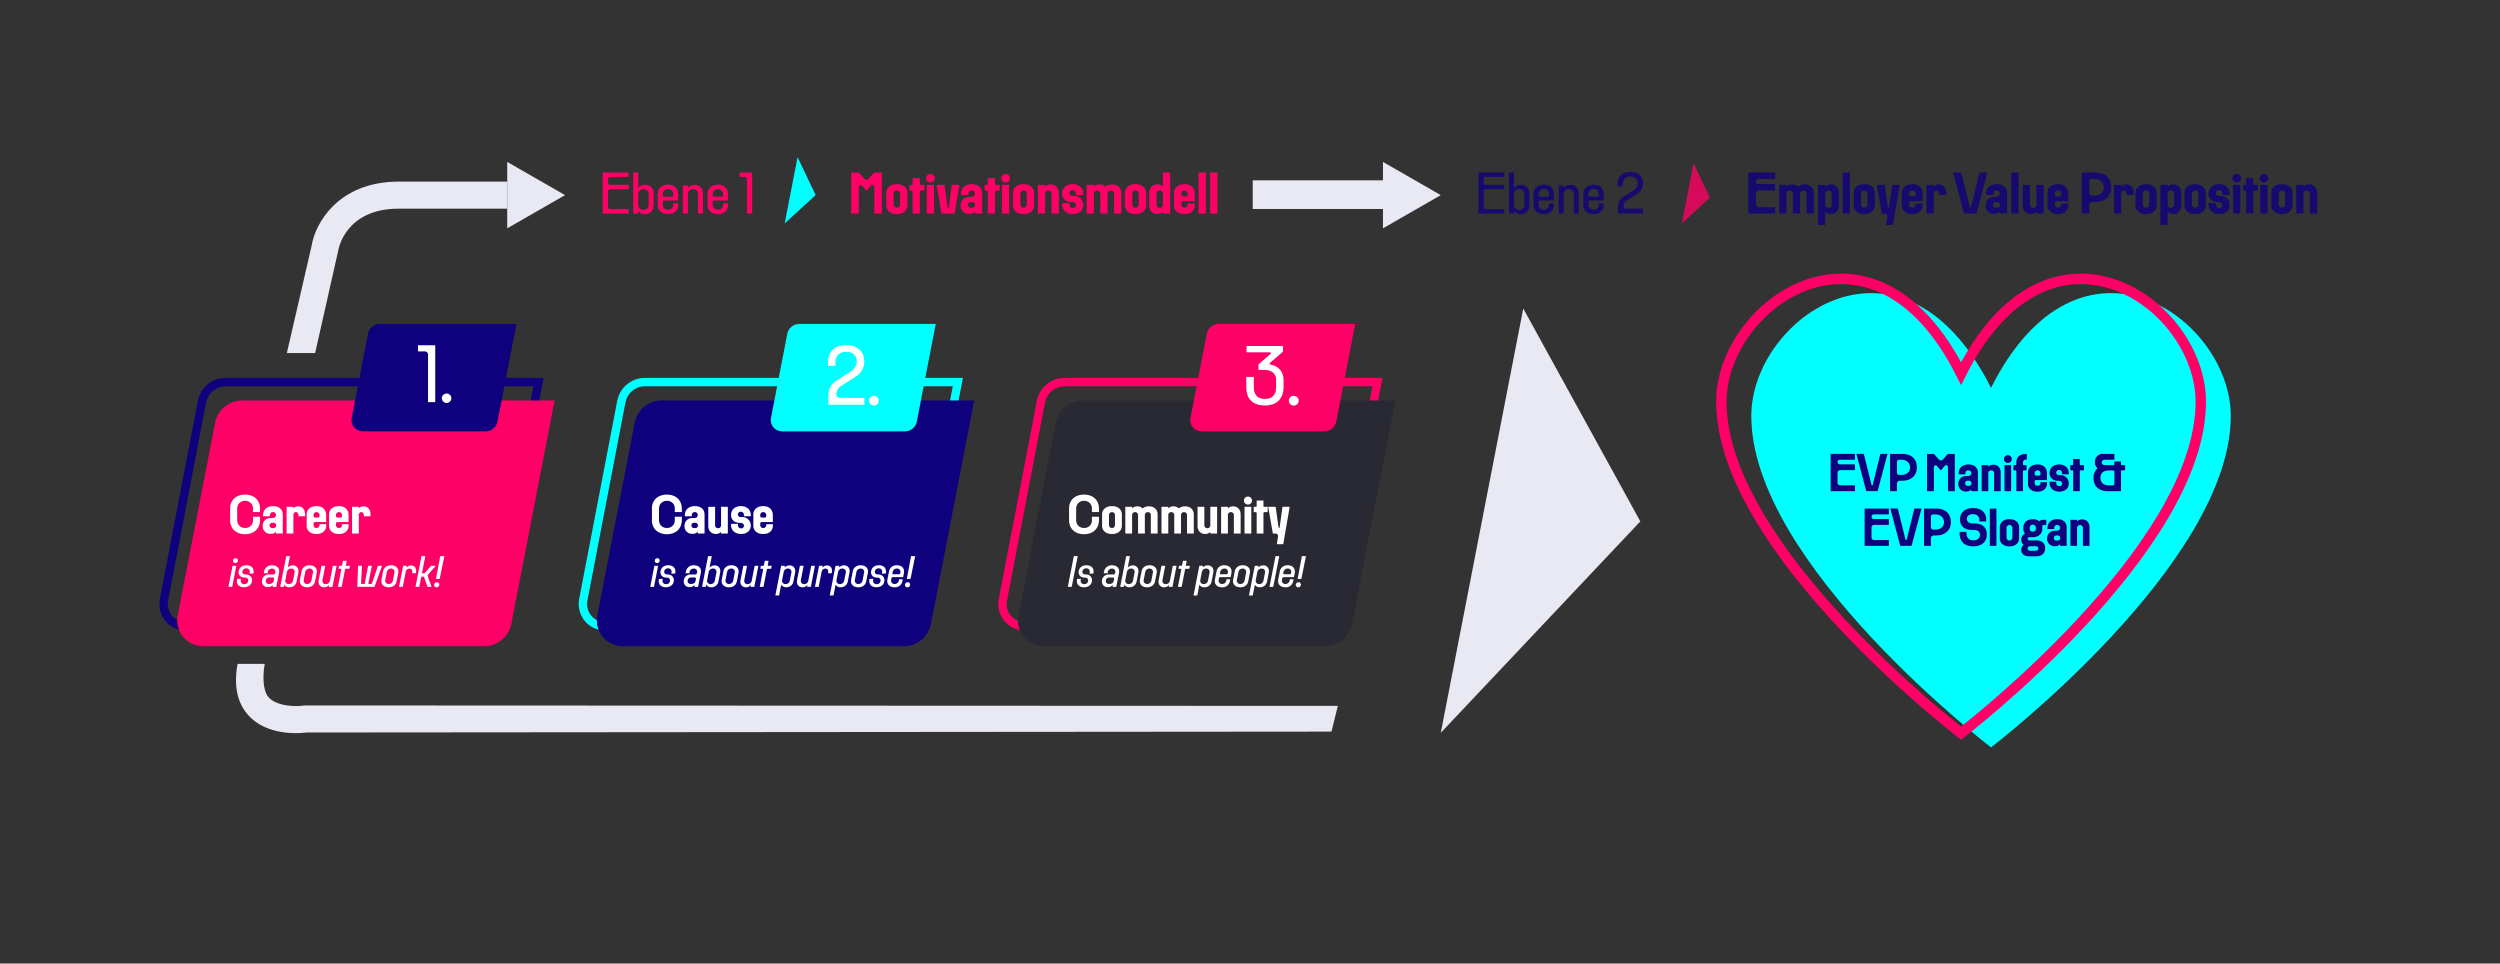 <svg xmlns="http://www.w3.org/2000/svg" xmlns:xlink="http://www.w3.org/1999/xlink" width="1920" height="740" viewBox="0 0 1920 740">
  <rect x="0" y="0" width="1920" height="740" fill="#333333" stroke="none"/>
  <defs>
    <clipPath id="clip-path">
      <path id="Pfad_3" data-name="Pfad 3" d="M9.61,182.574a14.08,14.08,0,0,1-2.9-11.676L35.912,18.817A15.219,15.219,0,0,1,50.8,6.44H287.283L254.876,175.193a15.219,15.219,0,0,1-14.891,12.377H20.358a13.87,13.87,0,0,1-10.748-5M50.8,0A21.669,21.669,0,0,0,29.587,17.6L.382,169.685a20.5,20.5,0,0,0,4.263,16.992,20.286,20.286,0,0,0,15.712,7.334h219.63a21.669,21.669,0,0,0,21.215-17.6L295.078,0Z" transform="translate(0)" fill="#f06"/>
    </clipPath>
    <clipPath id="clip-path-2">
      <path id="Pfad_17091" data-name="Pfad 17091" d="M49.9,0A21.232,21.232,0,0,0,29.063,17.125L.375,165.079a19.8,19.8,0,0,0,4.188,16.53A20,20,0,0,0,20,188.744H235.737a21.232,21.232,0,0,0,20.839-17.125L289.853,0Z" transform="translate(0 0)" fill="#292933"/>
    </clipPath>
    <clipPath id="clip-path-3">
      <path id="Pfad_5" data-name="Pfad 5" d="M21.813,0A9.281,9.281,0,0,0,12.7,7.486L.164,72.159a8.655,8.655,0,0,0,1.831,7.226A8.744,8.744,0,0,0,8.741,82.5h94.3a9.281,9.281,0,0,0,9.109-7.486L126.7,0Z" transform="translate(0 0)" fill="#f06"/>
    </clipPath>
    <clipPath id="clip-path-4">
      <path id="Pfad_3-2" data-name="Pfad 3" d="M9.61,182.574a14.08,14.08,0,0,1-2.9-11.676L35.912,18.817A15.219,15.219,0,0,1,50.8,6.44H287.283L254.876,175.193a15.219,15.219,0,0,1-14.891,12.377H20.358a13.87,13.87,0,0,1-10.748-5M50.8,0A21.669,21.669,0,0,0,29.587,17.6L.382,169.685a20.5,20.5,0,0,0,4.263,16.992,20.286,20.286,0,0,0,15.712,7.334h219.63a21.669,21.669,0,0,0,21.215-17.6L295.078,0Z" transform="translate(0)" fill="aqua"/>
    </clipPath>
    <clipPath id="clip-path-5">
      <path id="Pfad_17089" data-name="Pfad 17089" d="M49.9,0A21.232,21.232,0,0,0,29.063,17.125L.375,165.079a19.8,19.8,0,0,0,4.188,16.53A20,20,0,0,0,20,188.744H235.737a21.232,21.232,0,0,0,20.839-17.125L289.853,0Z" transform="translate(0 0)" fill="#0f007d"/>
    </clipPath>
    <clipPath id="clip-path-6">
      <path id="Pfad_5-2" data-name="Pfad 5" d="M21.813,0A9.281,9.281,0,0,0,12.7,7.486L.164,72.159a8.655,8.655,0,0,0,1.831,7.226A8.744,8.744,0,0,0,8.741,82.5h94.3a9.281,9.281,0,0,0,9.109-7.486L126.7,0Z" transform="translate(0 0)" fill="aqua"/>
    </clipPath>
    <clipPath id="clip-path-7">
      <path id="Pfad_3-3" data-name="Pfad 3" d="M9.61,182.574a14.08,14.08,0,0,1-2.9-11.676L35.912,18.817A15.219,15.219,0,0,1,50.8,6.44H287.283L254.876,175.193a15.219,15.219,0,0,1-14.891,12.377H20.358a13.87,13.87,0,0,1-10.748-5M50.8,0A21.669,21.669,0,0,0,29.587,17.6L.382,169.685a20.5,20.5,0,0,0,4.263,16.992,20.286,20.286,0,0,0,15.712,7.334h219.63a21.669,21.669,0,0,0,21.215-17.6L295.078,0Z" transform="translate(0)" fill="#0f007d"/>
    </clipPath>
    <clipPath id="clip-path-8">
      <path id="Pfad_17087" data-name="Pfad 17087" d="M49.9,0A21.232,21.232,0,0,0,29.063,17.125L.375,165.079a19.8,19.8,0,0,0,4.188,16.53A20,20,0,0,0,20,188.744H235.737a21.232,21.232,0,0,0,20.839-17.125L289.853,0Z" transform="translate(0 0)" fill="#f06"/>
    </clipPath>
    <clipPath id="clip-path-9">
      <path id="Pfad_5-3" data-name="Pfad 5" d="M21.813,0A9.281,9.281,0,0,0,12.7,7.486L.164,72.159a8.655,8.655,0,0,0,1.831,7.226A8.744,8.744,0,0,0,8.741,82.5h94.3a9.281,9.281,0,0,0,9.109-7.486L126.7,0Z" transform="translate(0 0)" fill="#0f007d"/>
    </clipPath>
    <clipPath id="clip-Agency-Website_Grafik_3C_EVP_01_2">
      <rect width="1920" height="740"/>
    </clipPath>
  </defs>
  <g id="Agency-Website_Grafik_3C_EVP_01_2" data-name="Agency-Website_Grafik_3C+EVP_01 – 2" clip-path="url(#clip-Agency-Website_Grafik_3C_EVP_01_2)">
    <g id="Gruppe_235" data-name="Gruppe 235">
      <g id="Gruppe_11" data-name="Gruppe 11" transform="translate(766.699 290.213)">
        <g id="Gruppe_10" data-name="Gruppe 10" transform="translate(0)" clip-path="url(#clip-path)">
          <path id="Pfad_2" data-name="Pfad 2" d="M-109.416,111.546,56.316-159.144,361.038,20.406,195.305,291.1Z" transform="translate(21.334 31.029)" fill="#f06"/>
        </g>
      </g>
      <g id="Gruppe_81" data-name="Gruppe 81" transform="translate(781.78 307.548)" clip-path="url(#clip-path-2)">
        <path id="Pfad_17090" data-name="Pfad 17090" d="M-109.416,104.2l162.8-263.342L352.707,15.532l-162.8,263.342Z" transform="translate(22.893 34.507)" fill="#292933"/>
      </g>
      <path id="Pfad_17390" data-name="Pfad 17390" d="M12.772.541c6.887,0,11.471-4.264,11.471-10.911v-2.5H18.838v2.5a5.779,5.779,0,0,1-6.066,6.106c-3.644,0-6.066-2.5-6.066-6.266v-8.288c0-3.764,2.422-6.266,6.066-6.266a5.769,5.769,0,0,1,6.066,6.066v2.542h5.405v-2.542c0-6.606-4.584-10.871-11.471-10.871S1.281-25.625,1.281-19.239v9.069C1.281-3.724,5.886.541,12.772.541ZM34.233.4c4.564,0,7.587-2.522,7.587-6.346v-8.728c0-3.824-3.023-6.366-7.587-6.366-4.544,0-7.587,2.542-7.587,6.366v8.728C26.646-2.122,29.689.4,34.233.4ZM31.951-6.687v-7.247a2.25,2.25,0,0,1,2.282-2.5,2.254,2.254,0,0,1,2.3,2.5v7.247a2.242,2.242,0,0,1-2.3,2.462A2.237,2.237,0,0,1,31.951-6.687ZM49.688-19.259V-20.5H44.483V0h5.205V-13.934a2.25,2.25,0,0,1,2.282-2.5,2.254,2.254,0,0,1,2.3,2.5V0h5.205V-13.934a2.254,2.254,0,0,1,2.3-2.5,2.254,2.254,0,0,1,2.3,2.5V0h5.205V-14.674c0-3.744-2.7-6.186-6.606-6.186a7.366,7.366,0,0,0-4.9,1.6,5.6,5.6,0,0,0-4.084-1.6A5.347,5.347,0,0,0,49.688-19.259Zm27.787,0V-20.5H72.271V0h5.205V-13.934a2.25,2.25,0,0,1,2.282-2.5,2.254,2.254,0,0,1,2.3,2.5V0h5.205V-13.934a2.254,2.254,0,0,1,2.3-2.5,2.254,2.254,0,0,1,2.3,2.5V0h5.205V-14.674c0-3.744-2.7-6.186-6.606-6.186a7.366,7.366,0,0,0-4.9,1.6,5.6,5.6,0,0,0-4.084-1.6A5.347,5.347,0,0,0,77.476-19.259ZM109.767-1.241V0h5.205V-20.5h-5.205V-6.566a2.254,2.254,0,0,1-2.3,2.5,2.25,2.25,0,0,1-2.282-2.5V-20.5H99.958V-5.826c0,3.744,2.382,6.186,5.786,6.186A5.393,5.393,0,0,0,109.767-1.241ZM123.26-19.259V-20.5h-5.205V0h5.205V-13.934a2.25,2.25,0,0,1,2.282-2.5,2.254,2.254,0,0,1,2.3,2.5V0h5.205V-14.674c0-3.744-2.382-6.186-5.786-6.186A5.347,5.347,0,0,0,123.26-19.259ZM136.033,0h5.205V-20.5h-5.205Zm-.46-25.345a3.1,3.1,0,0,0,3.123,3.123,3.076,3.076,0,0,0,3.063-3.123,3.042,3.042,0,0,0-3.063-3.023A3.068,3.068,0,0,0,135.572-25.345Zm14.995,4.024V-25.3h-5.205v3.984a.731.731,0,0,1-.821.821H143.1v4.1h1.441a.731.731,0,0,1,.821.821V0h5.205V-15.575a.731.731,0,0,1,.821-.821h2.422v-4.1h-2.422A.731.731,0,0,1,150.567-21.321Zm14.614.821L163.019-4.885c-.04.38-.26.581-.46.581s-.4-.2-.44-.581L159.936-20.5H154.23L157.774,0h1.762a2.01,2.01,0,0,1,2.2,2.462l-.861,5.746h4.885L170.727-20.5ZM4.931,17.378.306,41h3L7.928,17.378ZM12.794,41.29c3.013,0,5.43-1.627,5.978-4.222a4.388,4.388,0,0,0-3.932-5.575l-1.273-.1a1.97,1.97,0,0,1-2.046-2.385,2.828,2.828,0,0,1,2.916-2.24A2.559,2.559,0,0,1,17.1,30.043l-.145.757,2.916.016.1-.467c.709-3.593-1.547-5.978-5.382-5.978-3.078,0-5.35,1.676-5.849,4.4A3.972,3.972,0,0,0,12.391,33.8l1.386.113A2.152,2.152,0,0,1,15.9,36.569a2.824,2.824,0,0,1-2.949,2.32,2.564,2.564,0,0,1-2.675-3.3l.129-.741H7.477l-.081.467C6.7,38.905,8.959,41.29,12.794,41.29Zm18.031-.113h.4a4.544,4.544,0,0,0,3.706-1.789L34.611,41h2.9l2.127-10.812c.741-3.819-1.95-5.8-5.382-5.8a5.936,5.936,0,0,0-6.123,4.85l-.258,1.273h2.949l.161-.935a3.1,3.1,0,0,1,3.174-2.61,2.4,2.4,0,0,1,2.594,2.949l-.064.387a1.579,1.579,0,0,1-1.74,1.176H31.872a5.06,5.06,0,0,0-5.333,4.882A4.213,4.213,0,0,0,30.825,41.177ZM29.487,36.15a2.7,2.7,0,0,1,2.884-2.4H34.66c.822,0,1.337.467,1.192,1.289l-.226,1.112a2.966,2.966,0,0,1-2.965,2.562h-.773A2.2,2.2,0,0,1,29.487,36.15ZM40.541,41h2.884l.338-1.708a4.184,4.184,0,0,0,3.932,2,5.375,5.375,0,0,0,5.479-4.576l1.289-6.623c.628-3.271-1.257-5.624-4.286-5.624a5.179,5.179,0,0,0-3.851,1.724l1.724-8.814H45.166Zm3.98-5.462,1.128-5.8a3.261,3.261,0,0,1,3.271-2.82,2.557,2.557,0,0,1,2.626,3.335l-1.16,5.785a3.211,3.211,0,0,1-3.207,2.8A2.546,2.546,0,0,1,44.521,35.538Zm16.758,5.785c3.174,0,5.495-1.789,6.042-4.641l1.257-6.494c.628-3.335-1.692-5.817-5.527-5.817-3.223,0-5.543,1.837-6.107,4.657L55.7,35.505C55.059,38.905,57.412,41.322,61.279,41.322Zm-2.626-5.914,1.112-5.7a3.234,3.234,0,0,1,3.223-2.788,2.576,2.576,0,0,1,2.626,3.368l-1.1,5.688a3.186,3.186,0,0,1-3.19,2.788A2.573,2.573,0,0,1,58.652,35.409ZM78.117,39.34,77.795,41h2.884l3.158-16.194H80.953l-1.031,5.285-1.176,5.978a3.2,3.2,0,0,1-3.19,2.82c-1.853,0-2.916-1.354-2.514-3.319l2.095-10.764H72.252L70.109,35.763c-.645,3.239,1.16,5.559,4.173,5.559A4.5,4.5,0,0,0,78.117,39.34ZM91.024,24.146l.612-3.207H88.752l-.628,3.207a.745.745,0,0,1-.79.661h-1.6l-.451,2.288H86.9c.435,0,.628.226.532.661L84.869,41h2.884l2.562-13.245a.755.755,0,0,1,.79-.661h2.53l.435-2.288H91.54C91.121,24.806,90.911,24.581,91.024,24.146Zm5.833,23.461h2.884l1.611-8.266a4.27,4.27,0,0,0,3.932,1.95,5.347,5.347,0,0,0,5.462-4.576l1.289-6.623c.645-3.271-1.257-5.624-4.27-5.624a5.167,5.167,0,0,0-3.819,1.692l.258-1.354h-2.9Zm5.188-11.779,1.208-6.2a3.245,3.245,0,0,1,3.239-2.707,2.566,2.566,0,0,1,2.643,3.335l-1.16,5.785a3.227,3.227,0,0,1-3.223,2.8A2.522,2.522,0,0,1,102.045,35.828Zm16.79,5.495a5.673,5.673,0,0,0,5.946-4.673l.274-1.515h-2.82l-.145.822a3.2,3.2,0,0,1-3.19,2.8,2.55,2.55,0,0,1-2.691-3.319l.209-1.063a1,1,0,0,1,1.047-.886h7.912l.564-2.884c.773-4.012-1.756-6.22-5.366-6.22a5.762,5.762,0,0,0-6.042,4.657l-1.208,6.171C112.583,38.905,114.92,41.322,118.835,41.322Zm-1.644-10.876.113-.709a3.226,3.226,0,0,1,3.271-2.82,2.509,2.509,0,0,1,2.659,3.19l-.081.371a.994.994,0,0,1-1.031.838H117.9C117.353,31.316,117.111,31.01,117.192,30.446Zm15.662,10.876c3.174,0,5.495-1.789,6.042-4.641l1.257-6.494c.628-3.335-1.692-5.817-5.527-5.817-3.223,0-5.543,1.837-6.107,4.657l-1.241,6.478C126.634,38.905,128.987,41.322,132.854,41.322Zm-2.626-5.914,1.112-5.7a3.234,3.234,0,0,1,3.223-2.788,2.576,2.576,0,0,1,2.626,3.368l-1.1,5.688a3.186,3.186,0,0,1-3.19,2.788A2.573,2.573,0,0,1,130.228,35.409Zm9.233,12.2h2.884l1.611-8.266a4.27,4.27,0,0,0,3.932,1.95,5.347,5.347,0,0,0,5.462-4.576l1.289-6.623c.645-3.271-1.257-5.624-4.27-5.624a5.167,5.167,0,0,0-3.819,1.692l.258-1.354h-2.9Zm5.188-11.779,1.208-6.2a3.245,3.245,0,0,1,3.239-2.707,2.566,2.566,0,0,1,2.643,3.335l-1.16,5.785a3.227,3.227,0,0,1-3.223,2.8A2.522,2.522,0,0,1,144.649,35.828Zm18.063-18.45h-2.884L155.2,41h2.884Zm4.737,23.944a5.673,5.673,0,0,0,5.946-4.673l.274-1.515h-2.82l-.145.822a3.2,3.2,0,0,1-3.19,2.8,2.55,2.55,0,0,1-2.691-3.319l.209-1.063a1,1,0,0,1,1.047-.886h7.912l.564-2.884c.773-4.012-1.756-6.22-5.366-6.22a5.762,5.762,0,0,0-6.042,4.657l-1.208,6.171C161.2,38.905,163.534,41.322,167.449,41.322Zm-1.644-10.876.113-.709a3.226,3.226,0,0,1,3.271-2.82,2.509,2.509,0,0,1,2.659,3.19l-.081.371a.994.994,0,0,1-1.031.838h-4.222C165.967,31.316,165.725,31.01,165.806,30.446Zm11.489,10.893a2.094,2.094,0,0,0,2.063-1.982,1.842,1.842,0,0,0-1.853-1.934,2.122,2.122,0,0,0-2.111,1.934A1.866,1.866,0,0,0,177.294,41.338Zm-.5-6.445h2.852l3.577-17.515h-3.142Z" transform="translate(819.763 409.734)" fill="#fff"/>
      <g id="Gruppe_13" data-name="Gruppe 13" transform="translate(914.136 248.789)" clip-path="url(#clip-path-3)">
        <path id="Pfad_4" data-name="Pfad 4" d="M-109.416-44.032l71.162-115.112L92.587-82.79,21.425,32.322Z" transform="translate(71.596 104.663)" fill="#f06"/>
      </g>
      <path id="Pfad_17391" data-name="Pfad 17391" d="M25.225-18.918v5.229c0,6.091-3.107,9.228-8.4,9.228-5.568,0-8.736-2.922-8.736-9.228v-7.66H2.338v7.66C2.338-4.061,7.6.554,16.827.554c8.952,0,14.12-5.322,14.12-14.243V-18.98c0-5.168-2.676-10.49-9.813-11.782-.431-.092-.923-.308-.923-.831,0-.369.277-.584.584-.831l9.721-8.367V-45.1H2.522v4.86H20.057c.769,0,1.169.308,1.169.738s-.461.708-.677.892l-8.859,7.567v4.307h4.368C22.056-26.732,25.225-23.779,25.225-18.918ZM38.821.646a3.774,3.774,0,0,0,3.753-3.784,3.776,3.776,0,0,0-3.753-3.691,3.769,3.769,0,0,0-3.814,3.691A3.768,3.768,0,0,0,38.821.646Z" transform="translate(954.82 310.844)" fill="#fff"/>
      <path id="Pfad_17346" data-name="Pfad 17346" d="M0,61.389Z" transform="translate(1653.631 266.389) rotate(180)" fill="#e9e9f4"/>
      <g id="Gruppe_11-2" data-name="Gruppe 11" transform="translate(444.449 290.213)">
        <g id="Gruppe_10-2" data-name="Gruppe 10" transform="translate(0)" clip-path="url(#clip-path-4)">
          <path id="Pfad_2-2" data-name="Pfad 2" d="M-109.416,111.546,56.316-159.144,361.038,20.406,195.305,291.1Z" transform="translate(21.334 31.029)" fill="aqua"/>
        </g>
      </g>
      <g id="Gruppe_80" data-name="Gruppe 80" transform="translate(458.366 307.548)" clip-path="url(#clip-path-5)">
        <path id="Pfad_17088" data-name="Pfad 17088" d="M-109.416,104.2l162.8-263.342L352.707,15.532l-162.8,263.342Z" transform="translate(22.893 34.507)" fill="#0f007d"/>
      </g>
      <g id="Gruppe_13-2" data-name="Gruppe 13" transform="translate(591.959 248.789)" clip-path="url(#clip-path-6)">
        <path id="Pfad_4-2" data-name="Pfad 4" d="M-109.416-44.032l71.162-115.112L92.587-82.79,21.425,32.322Z" transform="translate(71.596 104.663)" fill="aqua"/>
      </g>
      <path id="Pfad_17392" data-name="Pfad 17392" d="M2.584-5.722V0H30.239V-5.291H11.659c-1.815,0-2.8-1.077-2.8-2.307,0-3.045.769-5.076,3.538-6.829L23.04-21.164c3.937-2.461,7.137-6.275,7.137-12.059,0-7.69-5.137-12.551-13.9-12.551-8.736,0-14,4.8-14,13.474v2.43H8v-2.307c0-5.445,3.138-8.459,8.367-8.459,4.922,0,8.029,2.8,8.029,7.352,0,3.261-1.907,5.968-5.2,8.121l-10.52,6.8C3.661-15.135,2.584-10.859,2.584-5.722ZM37.622.646a3.774,3.774,0,0,0,3.753-3.784,3.776,3.776,0,0,0-3.753-3.691,3.769,3.769,0,0,0-3.814,3.691A3.768,3.768,0,0,0,37.622.646Z" transform="translate(633.586 310.844)" fill="#fff"/>
      <path id="Pfad_17389" data-name="Pfad 17389" d="M12.772.541c6.887,0,11.471-4.264,11.471-10.911v-2.5H18.838v2.5a5.779,5.779,0,0,1-6.066,6.106c-3.644,0-6.066-2.5-6.066-6.266v-8.288c0-3.764,2.422-6.266,6.066-6.266a5.769,5.769,0,0,1,6.066,6.066v2.542h5.405v-2.542c0-6.606-4.584-10.871-11.471-10.871S1.281-25.625,1.281-19.239v9.069C1.281-3.724,5.886.541,12.772.541ZM32.392.24a4.9,4.9,0,0,0,4.1-1.6V0H41.7V-14.474c0-4.024-2.743-6.566-7.447-6.566-4.6,0-7.667,2.763-7.667,6.847v.941h5.285v-.861a2.207,2.207,0,0,1,2.322-2.322,2.149,2.149,0,0,1,2.262,2.242,2.2,2.2,0,0,1-2.342,2.262H32.652c-3.864,0-6.366,2.542-6.366,6.146A5.758,5.758,0,0,0,32.392.24Zm-.781-6.426a1.945,1.945,0,0,1,2.1-2.022h.821a1.939,1.939,0,0,1,2.082,2.022,1.935,1.935,0,0,1-2.082,2h-.821A1.94,1.94,0,0,1,31.611-6.186ZM54.373-1.241V0h5.205V-20.5H54.373V-6.566a2.254,2.254,0,0,1-2.3,2.5,2.25,2.25,0,0,1-2.282-2.5V-20.5H44.563V-5.826c0,3.744,2.382,6.186,5.786,6.186A5.393,5.393,0,0,0,54.373-1.241Zm15.4,1.6c4.384,0,7.427-2.5,7.427-6.426a6.406,6.406,0,0,0-6.526-6.546l-1.181-.04a1.975,1.975,0,0,1-2.182-1.942,2.134,2.134,0,0,1,2.262-2.122,2.322,2.322,0,0,1,2.342,2.522v.941H77.2v-.941c0-4.064-3.083-6.847-7.667-6.847-4.444,0-7.467,2.723-7.467,6.727,0,3.583,2.462,5.966,6.106,6.126l1.361.06A2.245,2.245,0,0,1,71.95-5.986a2.041,2.041,0,0,1-2.262,2.042,2.317,2.317,0,0,1-2.342-2.542v-.941H62.061v.941C62.061-2.382,65.164.36,69.768.36Zm17,.04c4.444,0,7.387-2.522,7.387-6.346v-1.2H89.067v.46a2.242,2.242,0,0,1-2.3,2.462,2.237,2.237,0,0,1-2.282-2.462v-.861A1.107,1.107,0,0,1,85.7-8.769h8.448v-5.165c0-4.564-2.943-7.107-7.387-7.107-4.544,0-7.587,2.542-7.587,6.366v8.728C79.177-2.122,82.22.4,86.765.4ZM84.482-13.533v-.4a2.25,2.25,0,0,1,2.282-2.5,2.254,2.254,0,0,1,2.3,2.5v.4a1.132,1.132,0,0,1-1.221,1.241H85.7A1.122,1.122,0,0,1,84.482-13.533ZM-.016,41H2.868L6.026,24.806H3.142Zm3.48-20.158a1.752,1.752,0,0,0,1.789,1.885,2.005,2.005,0,0,0,1.982-1.885,1.739,1.739,0,0,0-1.772-1.853A1.993,1.993,0,0,0,3.464,20.842ZM12,41.29c3.013,0,5.43-1.627,5.978-4.222a4.388,4.388,0,0,0-3.932-5.575l-1.273-.1a1.97,1.97,0,0,1-2.046-2.385,2.828,2.828,0,0,1,2.916-2.24,2.559,2.559,0,0,1,2.659,3.271l-.145.757,2.916.016.1-.467c.709-3.593-1.547-5.978-5.382-5.978-3.078,0-5.35,1.676-5.849,4.4A3.972,3.972,0,0,0,11.6,33.8l1.386.113a2.152,2.152,0,0,1,2.127,2.659,2.824,2.824,0,0,1-2.949,2.32,2.564,2.564,0,0,1-2.675-3.3l.129-.741H6.687l-.081.467C5.914,38.905,8.169,41.29,12,41.29Zm18.031-.113h.4a4.544,4.544,0,0,0,3.706-1.789L33.822,41h2.9l2.127-10.812c.741-3.819-1.95-5.8-5.382-5.8a5.936,5.936,0,0,0-6.123,4.85l-.258,1.273h2.949l.161-.935a3.1,3.1,0,0,1,3.174-2.61,2.4,2.4,0,0,1,2.594,2.949L35.9,30.3a1.579,1.579,0,0,1-1.74,1.176H31.083a5.06,5.06,0,0,0-5.333,4.882A4.213,4.213,0,0,0,30.035,41.177ZM28.7,36.15a2.7,2.7,0,0,1,2.884-2.4H33.87c.822,0,1.337.467,1.192,1.289l-.226,1.112a2.966,2.966,0,0,1-2.965,2.562H31.1A2.2,2.2,0,0,1,28.7,36.15ZM39.751,41h2.884l.338-1.708a4.184,4.184,0,0,0,3.932,2,5.375,5.375,0,0,0,5.479-4.576l1.289-6.623c.628-3.271-1.257-5.624-4.286-5.624a5.179,5.179,0,0,0-3.851,1.724l1.724-8.814H44.376Zm3.98-5.462,1.128-5.8a3.261,3.261,0,0,1,3.271-2.82,2.557,2.557,0,0,1,2.626,3.335L49.6,36.037a3.211,3.211,0,0,1-3.207,2.8A2.546,2.546,0,0,1,43.731,35.538Zm16.758,5.785c3.174,0,5.495-1.789,6.042-4.641l1.257-6.494c.628-3.335-1.692-5.817-5.527-5.817-3.223,0-5.543,1.837-6.107,4.657l-1.241,6.478C54.27,38.905,56.622,41.322,60.489,41.322Zm-2.626-5.914,1.112-5.7A3.234,3.234,0,0,1,62.2,26.917a2.576,2.576,0,0,1,2.626,3.368l-1.1,5.688a3.186,3.186,0,0,1-3.19,2.788A2.573,2.573,0,0,1,57.863,35.409ZM77.328,39.34,77.005,41H79.89l3.158-16.194H80.164l-1.031,5.285-1.176,5.978a3.2,3.2,0,0,1-3.19,2.82c-1.853,0-2.916-1.354-2.514-3.319l2.095-10.764H71.462L69.319,35.763c-.645,3.239,1.16,5.559,4.173,5.559A4.5,4.5,0,0,0,77.328,39.34ZM90.234,24.146l.612-3.207H87.962l-.628,3.207a.745.745,0,0,1-.79.661h-1.6L84.5,27.094h1.611c.435,0,.628.226.532.661L84.079,41h2.884l2.562-13.245a.755.755,0,0,1,.79-.661h2.53l.435-2.288H90.75C90.331,24.806,90.122,24.581,90.234,24.146Zm5.833,23.461h2.884l1.611-8.266a4.27,4.27,0,0,0,3.932,1.95,5.347,5.347,0,0,0,5.462-4.576l1.289-6.623c.645-3.271-1.257-5.624-4.27-5.624a5.167,5.167,0,0,0-3.819,1.692l.258-1.354h-2.9Zm5.188-11.779,1.208-6.2a3.245,3.245,0,0,1,3.239-2.707,2.566,2.566,0,0,1,2.643,3.335l-1.16,5.785a3.227,3.227,0,0,1-3.223,2.8A2.522,2.522,0,0,1,101.256,35.828Zm19.513,3.513L120.447,41h2.884l3.158-16.194H123.6l-1.031,5.285L121.4,36.069a3.2,3.2,0,0,1-3.19,2.82c-1.853,0-2.916-1.354-2.514-3.319l2.095-10.764H114.9l-2.143,10.957c-.645,3.239,1.16,5.559,4.173,5.559A4.5,4.5,0,0,0,120.769,39.34ZM126.457,41h2.884l1.047-5.382.548-2.771.677-3.464a2.853,2.853,0,0,1,2.739-2.417c1.756,0,2.594,1.273,2.24,3.126l-.081.451h2.82l.1-.548c.612-3.207-.87-5.462-3.706-5.462a4.25,4.25,0,0,0-3.513,1.8l.306-1.531h-2.9Zm11.376,6.606h2.884l1.611-8.266a4.27,4.27,0,0,0,3.932,1.95,5.347,5.347,0,0,0,5.462-4.576l1.289-6.623c.645-3.271-1.257-5.624-4.27-5.624a5.167,5.167,0,0,0-3.819,1.692l.258-1.354h-2.9Zm5.188-11.779,1.208-6.2a3.245,3.245,0,0,1,3.239-2.707,2.566,2.566,0,0,1,2.643,3.335l-1.16,5.785a3.227,3.227,0,0,1-3.223,2.8A2.522,2.522,0,0,1,143.021,35.828Zm16.806,5.495c3.174,0,5.495-1.789,6.042-4.641l1.257-6.494c.628-3.335-1.692-5.817-5.527-5.817-3.223,0-5.543,1.837-6.107,4.657l-1.241,6.478C153.608,38.905,155.96,41.322,159.828,41.322ZM157.2,35.409l1.112-5.7a3.234,3.234,0,0,1,3.223-2.788,2.576,2.576,0,0,1,2.626,3.368l-1.1,5.688a3.186,3.186,0,0,1-3.19,2.788A2.573,2.573,0,0,1,157.2,35.409Zm16.532,5.881c3.013,0,5.43-1.627,5.978-4.222a4.388,4.388,0,0,0-3.932-5.575l-1.273-.1a1.97,1.97,0,0,1-2.046-2.385,2.828,2.828,0,0,1,2.917-2.24,2.559,2.559,0,0,1,2.659,3.271l-.145.757,2.916.016.1-.467c.709-3.593-1.547-5.978-5.382-5.978-3.078,0-5.35,1.676-5.849,4.4a3.972,3.972,0,0,0,3.658,5.027l1.386.113a2.152,2.152,0,0,1,2.127,2.659,2.824,2.824,0,0,1-2.949,2.32,2.564,2.564,0,0,1-2.675-3.3l.129-.741h-2.933l-.081.467C167.643,38.905,169.9,41.29,173.733,41.29Zm13.938.032a5.673,5.673,0,0,0,5.946-4.673l.274-1.515h-2.82l-.145.822a3.2,3.2,0,0,1-3.19,2.8,2.55,2.55,0,0,1-2.691-3.319l.209-1.063a1,1,0,0,1,1.047-.886h7.912l.564-2.884c.773-4.012-1.756-6.22-5.366-6.22a5.762,5.762,0,0,0-6.042,4.657l-1.208,6.171C181.419,38.905,183.756,41.322,187.671,41.322Zm-1.644-10.876.113-.709a3.226,3.226,0,0,1,3.271-2.82,2.509,2.509,0,0,1,2.659,3.19l-.081.371a.994.994,0,0,1-1.031.838h-4.222C186.189,31.316,185.947,31.01,186.028,30.446Zm11.489,10.893a2.094,2.094,0,0,0,2.063-1.982,1.842,1.842,0,0,0-1.853-1.934,2.122,2.122,0,0,0-2.111,1.934A1.866,1.866,0,0,0,197.517,41.338Zm-.5-6.445h2.852l3.577-17.515H200.3Z" transform="translate(499.402 409.734)" fill="#fff"/>
      <g id="Gruppe_11-3" data-name="Gruppe 11" transform="translate(122.391 290.213)">
        <g id="Gruppe_10-3" data-name="Gruppe 10" transform="translate(0)" clip-path="url(#clip-path-7)">
          <path id="Pfad_2-3" data-name="Pfad 2" d="M-109.416,111.546,56.316-159.144,361.038,20.406,195.305,291.1Z" transform="translate(21.334 31.029)" fill="#0f007d"/>
        </g>
      </g>
      <g id="Gruppe_79" data-name="Gruppe 79" transform="translate(136.116 307.548)" clip-path="url(#clip-path-8)">
        <path id="Pfad_17086" data-name="Pfad 17086" d="M-109.416,104.2l162.8-263.342L352.707,15.532l-162.8,263.342Z" transform="translate(22.893 34.507)" fill="#f06"/>
      </g>
      <g id="Gruppe_13-3" data-name="Gruppe 13" transform="translate(269.93 248.789)" clip-path="url(#clip-path-9)">
        <path id="Pfad_4-3" data-name="Pfad 4" d="M-109.416-44.032l71.162-115.112L92.587-82.79,21.425,32.322Z" transform="translate(71.596 104.663)" fill="#0f007d"/>
      </g>
      <path id="Pfad_17393" data-name="Pfad 17393" d="M13.165-43.665H-.119v4.706H5a2.4,2.4,0,0,1,2.621,2.621V0h5.54ZM21.922.625a3.654,3.654,0,0,0,3.634-3.664,3.656,3.656,0,0,0-3.634-3.574,3.65,3.65,0,0,0-3.693,3.574A3.649,3.649,0,0,0,21.922.625Z" transform="translate(321.108 308.844)" fill="#fff"/>
      <path id="Pfad_17388" data-name="Pfad 17388" d="M12.772.541c6.887,0,11.471-4.264,11.471-10.911v-2.5H18.838v2.5a5.779,5.779,0,0,1-6.066,6.106c-3.644,0-6.066-2.5-6.066-6.266v-8.288c0-3.764,2.422-6.266,6.066-6.266a5.769,5.769,0,0,1,6.066,6.066v2.542h5.405v-2.542c0-6.606-4.584-10.871-11.471-10.871S1.281-25.625,1.281-19.239v9.069C1.281-3.724,5.886.541,12.772.541ZM32.392.24a4.9,4.9,0,0,0,4.1-1.6V0H41.7V-14.474c0-4.024-2.743-6.566-7.447-6.566-4.6,0-7.667,2.763-7.667,6.847v.941h5.285v-.861a2.207,2.207,0,0,1,2.322-2.322,2.149,2.149,0,0,1,2.262,2.242,2.2,2.2,0,0,1-2.342,2.262H32.652c-3.864,0-6.366,2.542-6.366,6.146A5.758,5.758,0,0,0,32.392.24Zm-.781-6.426a1.945,1.945,0,0,1,2.1-2.022h.821a1.939,1.939,0,0,1,2.082,2.022,1.935,1.935,0,0,1-2.082,2h-.821A1.94,1.94,0,0,1,31.611-6.186ZM44.664,0h5.205V-14.014c0-1.481.741-2.422,1.922-2.422s1.962.941,1.962,2.382v.8h5.085v-1.421c0-3.9-2.162-6.186-5.245-6.186a5.049,5.049,0,0,0-3.724,1.481V-20.5H44.664ZM67.646.4c4.444,0,7.387-2.522,7.387-6.346v-1.2H69.948v.46a2.242,2.242,0,0,1-2.3,2.462,2.237,2.237,0,0,1-2.282-2.462v-.861a1.107,1.107,0,0,1,1.221-1.221h8.448v-5.165c0-4.564-2.943-7.107-7.387-7.107-4.544,0-7.587,2.542-7.587,6.366v8.728C60.059-2.122,63.1.4,67.646.4ZM65.364-13.533v-.4a2.25,2.25,0,0,1,2.282-2.5,2.254,2.254,0,0,1,2.3,2.5v.4a1.132,1.132,0,0,1-1.221,1.241H66.585A1.122,1.122,0,0,1,65.364-13.533ZM84.863.4c4.444,0,7.387-2.522,7.387-6.346v-1.2H87.165v.46a2.242,2.242,0,0,1-2.3,2.462,2.237,2.237,0,0,1-2.282-2.462v-.861A1.107,1.107,0,0,1,83.8-8.769H92.25v-5.165c0-4.564-2.943-7.107-7.387-7.107-4.544,0-7.587,2.542-7.587,6.366v8.728C77.275-2.122,80.318.4,84.863.4ZM82.581-13.533v-.4a2.25,2.25,0,0,1,2.282-2.5,2.254,2.254,0,0,1,2.3,2.5v.4a1.132,1.132,0,0,1-1.221,1.241H83.8A1.122,1.122,0,0,1,82.581-13.533ZM94.913,0h5.205V-14.014c0-1.481.741-2.422,1.922-2.422S104-15.5,104-14.054v.8h5.085v-1.421c0-3.9-2.162-6.186-5.245-6.186a5.049,5.049,0,0,0-3.724,1.481V-20.5H94.913ZM-.016,41H2.868L6.026,24.806H3.142Zm3.48-20.158a1.752,1.752,0,0,0,1.789,1.885,2.005,2.005,0,0,0,1.982-1.885,1.739,1.739,0,0,0-1.772-1.853A1.993,1.993,0,0,0,3.464,20.842ZM12,41.29c3.013,0,5.43-1.627,5.978-4.222a4.388,4.388,0,0,0-3.932-5.575l-1.273-.1a1.97,1.97,0,0,1-2.046-2.385,2.828,2.828,0,0,1,2.916-2.24,2.559,2.559,0,0,1,2.659,3.271l-.145.757,2.916.016.1-.467c.709-3.593-1.547-5.978-5.382-5.978-3.078,0-5.35,1.676-5.849,4.4A3.972,3.972,0,0,0,11.6,33.8l1.386.113a2.152,2.152,0,0,1,2.127,2.659,2.824,2.824,0,0,1-2.949,2.32,2.564,2.564,0,0,1-2.675-3.3l.129-.741H6.687l-.081.467C5.914,38.905,8.169,41.29,12,41.29Zm18.031-.113h.4a4.544,4.544,0,0,0,3.706-1.789L33.822,41h2.9l2.127-10.812c.741-3.819-1.95-5.8-5.382-5.8a5.936,5.936,0,0,0-6.123,4.85l-.258,1.273h2.949l.161-.935a3.1,3.1,0,0,1,3.174-2.61,2.4,2.4,0,0,1,2.594,2.949L35.9,30.3a1.579,1.579,0,0,1-1.74,1.176H31.083a5.06,5.06,0,0,0-5.333,4.882A4.213,4.213,0,0,0,30.035,41.177ZM28.7,36.15a2.7,2.7,0,0,1,2.884-2.4H33.87c.822,0,1.337.467,1.192,1.289l-.226,1.112a2.966,2.966,0,0,1-2.965,2.562H31.1A2.2,2.2,0,0,1,28.7,36.15ZM39.751,41h2.884l.338-1.708a4.184,4.184,0,0,0,3.932,2,5.375,5.375,0,0,0,5.479-4.576l1.289-6.623c.628-3.271-1.257-5.624-4.286-5.624a5.179,5.179,0,0,0-3.851,1.724l1.724-8.814H44.376Zm3.98-5.462,1.128-5.8a3.261,3.261,0,0,1,3.271-2.82,2.557,2.557,0,0,1,2.626,3.335L49.6,36.037a3.211,3.211,0,0,1-3.207,2.8A2.546,2.546,0,0,1,43.731,35.538Zm16.758,5.785c3.174,0,5.495-1.789,6.042-4.641l1.257-6.494c.628-3.335-1.692-5.817-5.527-5.817-3.223,0-5.543,1.837-6.107,4.657l-1.241,6.478C54.27,38.905,56.622,41.322,60.489,41.322Zm-2.626-5.914,1.112-5.7A3.234,3.234,0,0,1,62.2,26.917a2.576,2.576,0,0,1,2.626,3.368l-1.1,5.688a3.186,3.186,0,0,1-3.19,2.788A2.573,2.573,0,0,1,57.863,35.409ZM77.328,39.34,77.005,41H79.89l3.158-16.194H80.164l-1.031,5.285-1.176,5.978a3.2,3.2,0,0,1-3.19,2.82c-1.853,0-2.916-1.354-2.514-3.319l2.095-10.764H71.462L69.319,35.763c-.645,3.239,1.16,5.559,4.173,5.559A4.5,4.5,0,0,0,77.328,39.34ZM90.234,24.146l.612-3.207H87.962l-.628,3.207a.745.745,0,0,1-.79.661h-1.6L84.5,27.094h1.611c.435,0,.628.226.532.661L84.079,41h2.884l2.562-13.245a.755.755,0,0,1,.79-.661h2.53l.435-2.288H90.75C90.331,24.806,90.122,24.581,90.234,24.146ZM98.936,41h13.245l5.736-16.194h-3.11l-4.431,13.1c-.145.451-.371.886-.918.886h-1.305c-.564,0-.741-.435-.628-1l2.626-12.987h-2.9l-2.481,13.1c-.113.645-.467.886-.9.886h-1.337c-.548,0-.677-.4-.661-1.015l.661-12.971H99.548Zm24.17.322c3.174,0,5.495-1.789,6.042-4.641l1.257-6.494c.628-3.335-1.692-5.817-5.527-5.817-3.223,0-5.543,1.837-6.107,4.657l-1.241,6.478C116.886,38.905,119.238,41.322,123.105,41.322Zm-2.626-5.914,1.112-5.7a3.234,3.234,0,0,1,3.223-2.788,2.576,2.576,0,0,1,2.626,3.368l-1.1,5.688a3.186,3.186,0,0,1-3.19,2.788A2.573,2.573,0,0,1,120.479,35.409ZM131,41h2.884l1.047-5.382.548-2.771.677-3.464a2.853,2.853,0,0,1,2.739-2.417c1.756,0,2.594,1.273,2.24,3.126l-.081.451h2.82l.1-.548c.612-3.207-.87-5.462-3.706-5.462a4.25,4.25,0,0,0-3.513,1.8l.306-1.531h-2.9Zm12.649,0h2.884l1.386-6.993c.113-.6.371-.854.773-.854h.951c.371,0,.548.226.725.773L152.883,41h3.078L153,32.7a1.146,1.146,0,0,1,.209-1.031l5.978-6.864h-3.5l-4.447,5c-.467.58-.757.79-1.1.79h-.967c-.4,0-.532-.274-.419-.918l2.4-12.294h-2.884Zm16.21.338a2.094,2.094,0,0,0,2.063-1.982,1.842,1.842,0,0,0-1.853-1.934,2.122,2.122,0,0,0-2.111,1.934A1.866,1.866,0,0,0,159.86,41.338Zm-.5-6.445h2.852l3.577-17.515h-3.142Z" transform="translate(175.455 409.734)" fill="#fff"/>
      <path id="Pfad_17395" data-name="Pfad 17395" d="M2.535,0h19.83V-3.395H8.422A1.782,1.782,0,0,1,6.531-5.285V-16.758A1.788,1.788,0,0,1,8.422-18.67H22.365v-3.395H8.271a1.582,1.582,0,0,1-1.74-1.611v-2.879A1.547,1.547,0,0,1,8.271-28.1H22.365V-31.5H2.535ZM25.975,0H29.8V-2.084A6.147,6.147,0,0,0,35.041.43c3.91,0,6.617-2.729,6.617-6.832v-8.83c0-4.125-2.707-6.832-6.617-6.832A6.147,6.147,0,0,0,29.8-19.551V-31.5H25.975ZM29.8-6.939v-7.777A3.829,3.829,0,0,1,33.816-18.8a3.807,3.807,0,0,1,3.975,4.082v7.777a3.813,3.813,0,0,1-3.975,4.1A3.835,3.835,0,0,1,29.8-6.939ZM52.723.43c4.619,0,7.713-2.75,7.713-6.982V-7.82h-3.76v.73a3.786,3.786,0,0,1-3.953,4.1,3.8,3.8,0,0,1-4-4.1V-8.83a1.069,1.069,0,0,1,1.16-1.182H60.436v-4.662c0-4.705-3.094-7.52-7.713-7.52-4.727,0-7.928,2.814-7.928,7v8.637C44.795-2.32,48,.43,52.723.43Zm-4-14.5v-.6a3.829,3.829,0,0,1,4-4.1,3.819,3.819,0,0,1,3.953,4.1v.6a1.059,1.059,0,0,1-1.182,1.16H49.887A1.053,1.053,0,0,1,48.727-14.072Zm19.207-5.5v-2.02H64.088V0h3.846V-14.717a3.751,3.751,0,0,1,3.889-4.039,3.735,3.735,0,0,1,3.867,4.039V0h3.867V-15.232c0-4.082-2.686-6.789-6.51-6.789A6.021,6.021,0,0,0,67.934-19.572ZM91.008.43c4.619,0,7.713-2.75,7.713-6.982V-7.82h-3.76v.73a3.786,3.786,0,0,1-3.953,4.1,3.8,3.8,0,0,1-4-4.1V-8.83a1.069,1.069,0,0,1,1.16-1.182H98.721v-4.662c0-4.705-3.094-7.52-7.713-7.52-4.727,0-7.928,2.814-7.928,7v8.637C83.08-2.32,86.281.43,91.008.43Zm-4-14.5v-.6a3.829,3.829,0,0,1,4-4.1,3.819,3.819,0,0,1,3.953,4.1v.6a1.059,1.059,0,0,1-1.182,1.16H88.172A1.053,1.053,0,0,1,87.012-14.072ZM117.3-31.5h-9.582V-28.1h3.7a1.729,1.729,0,0,1,1.891,1.891V0h4Z" transform="translate(460.359 164)" fill="#f06"/>
      <path id="Pfad_17394" data-name="Pfad 17394" d="M2.148,0H7.971V-20.152c0-1.1.6-1.676,1.354-1.676a1.876,1.876,0,0,1,1.418.752l3.115,3.523H13.9l3.137-3.652a1.98,1.98,0,0,1,1.4-.795c.795,0,1.418.623,1.418,1.719V0h5.8V-31.5H19.766l-4.189,4.662a2.487,2.487,0,0,1-1.719.881,2.362,2.362,0,0,1-1.719-.881L7.971-31.5H2.148Zm35,.43c4.9,0,8.143-2.707,8.143-6.811v-9.367c0-4.1-3.244-6.832-8.143-6.832C32.27-22.58,29-19.852,29-15.748v9.367C29-2.277,32.27.43,37.146.43ZM34.7-7.176v-7.777a2.415,2.415,0,0,1,2.449-2.686,2.419,2.419,0,0,1,2.471,2.686v7.777a2.406,2.406,0,0,1-2.471,2.643A2.4,2.4,0,0,1,34.7-7.176ZM54.85-22.881v-4.275H49.264v4.275a.784.784,0,0,1-.881.881H46.836v4.4h1.547a.784.784,0,0,1,.881.881V0H54.85V-16.715a.784.784,0,0,1,.881-.881h2.6V-22h-2.6A.784.784,0,0,1,54.85-22.881ZM60.156,0h5.586V-22H60.156Zm-.494-27.2a3.329,3.329,0,0,0,3.352,3.352A3.3,3.3,0,0,0,66.3-27.2a3.264,3.264,0,0,0-3.287-3.244A3.293,3.293,0,0,0,59.662-27.2ZM79.385-22,77.064-4.791c-.043.215-.193.516-.494.516s-.43-.3-.473-.516L73.756-22H67.719L71.436,0H81.512l3.7-22ZM92.705.258a5.255,5.255,0,0,0,4.4-1.719V0H102.7V-15.533c0-4.318-2.943-7.047-7.992-7.047-4.941,0-8.229,2.965-8.229,7.348v1.01h5.672v-.924a2.368,2.368,0,0,1,2.492-2.492,2.306,2.306,0,0,1,2.428,2.406A2.358,2.358,0,0,1,94.553-12.8H92.984c-4.146,0-6.832,2.729-6.832,6.6A6.18,6.18,0,0,0,92.705.258Zm-.838-6.9a2.087,2.087,0,0,1,2.256-2.17H95a2.081,2.081,0,0,1,2.234,2.17A2.076,2.076,0,0,1,95-4.49h-.881A2.082,2.082,0,0,1,91.867-6.639Zm20.711-16.242v-4.275h-5.586v4.275a.784.784,0,0,1-.881.881h-1.547v4.4h1.547a.784.784,0,0,1,.881.881V0h5.586V-16.715a.784.784,0,0,1,.881-.881h2.6V-22h-2.6A.784.784,0,0,1,112.578-22.881ZM117.885,0h5.586V-22h-5.586Zm-.494-27.2a3.329,3.329,0,0,0,3.352,3.352,3.3,3.3,0,0,0,3.287-3.352,3.264,3.264,0,0,0-3.287-3.244A3.293,3.293,0,0,0,117.391-27.2ZM134.471.43c4.9,0,8.143-2.707,8.143-6.811v-9.367c0-4.1-3.244-6.832-8.143-6.832-4.877,0-8.143,2.729-8.143,6.832v9.367C126.328-2.277,129.594.43,134.471.43Zm-2.449-7.605v-7.777a2.415,2.415,0,0,1,2.449-2.686,2.419,2.419,0,0,1,2.471,2.686v7.777a2.406,2.406,0,0,1-2.471,2.643A2.4,2.4,0,0,1,132.021-7.176Zm19.035-13.492V-22h-5.586V0h5.586V-14.953a2.415,2.415,0,0,1,2.449-2.686,2.419,2.419,0,0,1,2.471,2.686V0h5.586V-15.748c0-4.018-2.557-6.639-6.209-6.639A5.738,5.738,0,0,0,151.057-20.668ZM172.391.387c4.705,0,7.971-2.686,7.971-6.9a6.875,6.875,0,0,0-7-7.025l-1.268-.043a2.12,2.12,0,0,1-2.342-2.084,2.29,2.29,0,0,1,2.428-2.277,2.492,2.492,0,0,1,2.514,2.707v1.01h5.672v-1.01c0-4.361-3.309-7.348-8.229-7.348-4.77,0-8.014,2.922-8.014,7.219,0,3.846,2.643,6.4,6.553,6.574l1.461.064a2.41,2.41,0,0,1,2.6,2.3A2.19,2.19,0,0,1,172.3-4.232a2.487,2.487,0,0,1-2.514-2.729v-1.01h-5.672v1.01C164.119-2.557,167.449.387,172.391.387Zm16.135-21.055V-22h-5.586V0h5.586V-14.953a2.415,2.415,0,0,1,2.449-2.686,2.419,2.419,0,0,1,2.471,2.686V0h5.586V-14.953a2.419,2.419,0,0,1,2.471-2.686,2.419,2.419,0,0,1,2.471,2.686V0h5.586V-15.748c0-4.018-2.9-6.639-7.09-6.639a7.9,7.9,0,0,0-5.264,1.719,6.007,6.007,0,0,0-4.383-1.719A5.738,5.738,0,0,0,188.525-20.668ZM220.451.43c4.9,0,8.143-2.707,8.143-6.811v-9.367c0-4.1-3.244-6.832-8.143-6.832-4.877,0-8.143,2.729-8.143,6.832v9.367C212.309-2.277,215.574.43,220.451.43ZM218-7.176v-7.777a2.415,2.415,0,0,1,2.449-2.686,2.419,2.419,0,0,1,2.471,2.686v7.777a2.406,2.406,0,0,1-2.471,2.643A2.4,2.4,0,0,1,218-7.176Zm23.525,5.844V0h5.586V-31.5h-5.586v10.785a5.787,5.787,0,0,0-4.318-1.719c-3.652,0-6.209,2.621-6.209,6.639v9.539c0,4.018,2.557,6.639,6.209,6.639A5.787,5.787,0,0,0,241.527-1.332Zm-4.92-5.715V-15a2.415,2.415,0,0,1,2.449-2.686A2.419,2.419,0,0,1,241.527-15v7.949a2.419,2.419,0,0,1-2.471,2.686A2.415,2.415,0,0,1,236.607-7.047ZM258.113.43c4.77,0,7.928-2.707,7.928-6.811V-7.67h-5.457v.494a2.406,2.406,0,0,1-2.471,2.643,2.4,2.4,0,0,1-2.449-2.643V-8.1a1.188,1.188,0,0,1,1.311-1.311h9.066v-5.543c0-4.9-3.158-7.627-7.928-7.627-4.877,0-8.143,2.729-8.143,6.832v9.367C249.971-2.277,253.236.43,258.113.43Zm-2.449-14.953v-.43a2.415,2.415,0,0,1,2.449-2.686,2.419,2.419,0,0,1,2.471,2.686v.43a1.214,1.214,0,0,1-1.311,1.332h-2.3A1.2,1.2,0,0,1,255.664-14.523ZM274.484-31.5H268.9V0h5.586Zm8.895,0h-5.586V0h5.586Z" transform="translate(651.609 164)" fill="#f06"/>
      <path id="Polygon_33" data-name="Polygon 33" d="M25.966,0,51.932,19.177H0Z" transform="translate(631.371 124.311) rotate(101)" fill="aqua"/>
      <path id="Polygon_34" data-name="Polygon 34" d="M25.5,0,51,44.389H0Z" transform="translate(433.94 124.357) rotate(90)" fill="#e9e9f4"/>
      <path id="Polygon_36" data-name="Polygon 36" d="M25.5,0,51,44.389H0Z" transform="translate(1106.518 124.357) rotate(90)" fill="#e9e9f4"/>
      <path id="Pfad_17094" data-name="Pfad 17094" d="M-5533.8-3169.043h-21.726l19.062-82.542c2.545-16.469,19.929-48.967,66.559-49.164h83.637v20.778h-83.593c-40.728.172-46,30.965-46.2,32.275Z" transform="translate(5775.816 3440.218)" fill="#e9e9f4"/>
      <path id="Pfad_17096" data-name="Pfad 17096" d="M-5550.944-2866.4c-9.737,0-25.083-1.968-35.6-12.837-9.209-9.517-12.272-23.094-9.1-40.355h20.868c-1.888,10.281-1.109,21.487,3.166,25.905,6.989,7.221,21.9,6.847,26.567,6.147l.761-.114,793.618.352-4.859,19.75-787.273.674A66.675,66.675,0,0,1-5550.944-2866.4Z" transform="translate(5778.113 3429.435)" fill="#e9e9f4"/>
      <line id="Linie_6" data-name="Linie 6" x2="110" transform="translate(962.076 149.5)" fill="none" stroke="#e9e9f4" stroke-width="22"/>
      <path id="Pfad_17347" data-name="Pfad 17347" d="M143.326-60.458,331.945,59H0Z" transform="translate(1227.772 248.206) rotate(101)" fill="#e9e9f4"/>
      <g id="herz" transform="translate(1375.004 225.118)">
        <g id="Gruppe_21" data-name="Gruppe 21" transform="translate(-30 0)">
          <g id="Gruppe_20" data-name="Gruppe 20">
            <g id="Gruppe_19" data-name="Gruppe 19">
              <g id="Gruppe_18" data-name="Gruppe 18">
                <path id="Pfad_7" data-name="Pfad 7" d="M998.856,460.579C930.628,325.207,814.75,406.43,814.75,482.238c0,113.712,184.105,254.5,184.105,254.5s184.106-140.787,184.106-254.5C1182.961,406.43,1067.083,325.207,998.856,460.579Z" transform="translate(-814.75 -387.856)" fill="aqua"/>
              </g>
            </g>
          </g>
        </g>
      </g>
      <g id="herz-2" data-name="herz" transform="translate(1352.004 214.156)">
        <g id="Gruppe_21-2" data-name="Gruppe 21" transform="translate(-30 0)">
          <g id="Gruppe_20-2" data-name="Gruppe 20">
            <g id="Gruppe_19-2" data-name="Gruppe 19">
              <g id="Gruppe_18-2" data-name="Gruppe 18">
                <path id="Pfad_7-2" data-name="Pfad 7" d="M998.856,460.579C930.628,325.207,814.75,406.43,814.75,482.238c0,113.712,184.105,254.5,184.105,254.5s184.106-140.787,184.106-254.5C1182.961,406.43,1067.083,325.207,998.856,460.579Z" transform="translate(-814.75 -387.856)" fill="none" stroke="#f06" stroke-width="8"/>
              </g>
            </g>
          </g>
        </g>
      </g>
      <path id="Pfad_17398" data-name="Pfad 17398" d="M-112.178,0h18.652V-4.473H-104.7a2.037,2.037,0,0,1-2.187-2.207v-7.285a2.031,2.031,0,0,1,2.188-2.187h11.172v-4.492h-11.367a1.761,1.761,0,0,1-1.992-1.8c0-1.074.762-1.719,1.992-1.719h11.367v-4.473h-18.652Zm38.2-28.652L-79.814-5.02c-.059.254-.156.527-.508.527-.332,0-.469-.273-.527-.527l-5.84-23.633h-5.723l7.6,28.633H-76.1l7.617-28.633ZM-66.553,0h5.293V-5.762a2.194,2.194,0,0,1,2.227-2.246h1.895c6.719,0,11.191-4.023,11.191-10.117,0-6.875-4.473-10.508-11.191-10.508h-9.414Zm5.293-14.238V-22.4a1.807,1.807,0,0,1,2.031-1.758h1.289c4.043,0,6.719,2.207,6.719,5.918,0,3.555-2.676,5.762-6.719,5.762h-1.289A1.807,1.807,0,0,1-61.26-14.238ZM-38.174,0h5.293V-18.32c0-1,.547-1.523,1.23-1.523a1.705,1.705,0,0,1,1.289.684l2.832,3.2h.039l2.852-3.32A1.8,1.8,0,0,1-23.369-20c.723,0,1.289.566,1.289,1.562V0h5.273V-28.633h-5.352l-3.809,4.238a2.261,2.261,0,0,1-1.562.8,2.148,2.148,0,0,1-1.562-.8l-3.789-4.238h-5.293Zm30.02.234a4.778,4.778,0,0,0,4-1.562V0H.928V-14.121c0-3.926-2.676-6.406-7.266-6.406-4.492,0-7.48,2.7-7.48,6.68v.918h5.156v-.84A2.153,2.153,0,0,1-6.4-16.035a2.1,2.1,0,0,1,2.207,2.187,2.144,2.144,0,0,1-2.285,2.207H-7.9c-3.77,0-6.211,2.48-6.211,6A5.618,5.618,0,0,0-8.154.234Zm-.762-6.27A1.9,1.9,0,0,1-6.865-8.008h.8A1.892,1.892,0,0,1-4.033-6.035,1.887,1.887,0,0,1-6.064-4.082h-.8A1.893,1.893,0,0,1-8.916-6.035ZM8.9-18.789V-20H3.818V0H8.9V-13.594a2.2,2.2,0,0,1,2.227-2.441,2.2,2.2,0,0,1,2.246,2.441V0h5.078V-14.316c0-3.652-2.324-6.035-5.645-6.035A5.216,5.216,0,0,0,8.9-18.789ZM21.357,0h5.078V-20H21.357Zm-.449-24.727a3.026,3.026,0,0,0,3.047,3.047,3,3,0,0,0,2.988-3.047,2.968,2.968,0,0,0-2.988-2.949A2.994,2.994,0,0,0,20.908-24.727ZM35.537-20.8v-1.27c0-1.289.879-2.207,2.6-2.207h.371l-.059-4.355H38.1c-5,0-7.637,2.441-7.637,6.465V-20.8a.713.713,0,0,1-.8.8H28.252v4h1.406a.713.713,0,0,1,.8.8V0h5.078V-15.2a.713.713,0,0,1,.8-.8h1.953v-4H36.338A.713.713,0,0,1,35.537-20.8ZM46.748.391c4.336,0,7.207-2.461,7.207-6.191V-6.973H48.994v.449a2.187,2.187,0,0,1-2.246,2.4,2.183,2.183,0,0,1-2.227-2.4v-.84a1.08,1.08,0,0,1,1.191-1.191h8.242v-5.039c0-4.453-2.871-6.934-7.207-6.934-4.434,0-7.4,2.48-7.4,6.211V-5.8C39.346-2.07,42.314.391,46.748.391ZM44.521-13.2v-.391a2.2,2.2,0,0,1,2.227-2.441,2.2,2.2,0,0,1,2.246,2.441v.391A1.1,1.1,0,0,1,47.8-11.992h-2.09A1.1,1.1,0,0,1,44.521-13.2ZM63.486.352c4.277,0,7.246-2.441,7.246-6.27A6.25,6.25,0,0,0,64.365-12.3l-1.152-.039a1.927,1.927,0,0,1-2.129-1.895,2.082,2.082,0,0,1,2.207-2.07,2.265,2.265,0,0,1,2.285,2.461v.918h5.156v-.918c0-3.965-3.008-6.68-7.48-6.68-4.336,0-7.285,2.656-7.285,6.562,0,3.5,2.4,5.82,5.957,5.977l1.328.059a2.191,2.191,0,0,1,2.363,2.09,1.991,1.991,0,0,1-2.207,1.992,2.261,2.261,0,0,1-2.285-2.48v-.918H55.967v.918C55.967-2.324,58.994.352,63.486.352ZM79.17-20.8v-3.887H74.092V-20.8a.713.713,0,0,1-.8.8H71.885v4h1.406a.713.713,0,0,1,.8.8V0H79.17V-15.2a.713.713,0,0,1,.8-.8h2.363v-4H79.971A.713.713,0,0,1,79.17-20.8ZM100.928,0h9.883V-15.2a.721.721,0,0,1,.8-.8h2.363v-4h-2.363a.721.721,0,0,1-.8-.8v-2.031h-5.078V-20.8a.713.713,0,0,1-.8.8H98.7c-1.8,0-2.637-.879-2.637-2.129,0-1.191.84-2.031,2.637-2.031h7.07v-4.473H97.061a5.971,5.971,0,0,0-6.289,6.309A5.857,5.857,0,0,0,92.8-17.617a9.807,9.807,0,0,0-3.066,7.383C89.736-3.32,94.209,0,100.928,0ZM95.01-10.352c0-3.457,2.52-5.566,6.328-5.566h3.4a.976.976,0,0,1,1,1v9.434a.992.992,0,0,1-1,1.016h-3.4C97.529-4.473,95.01-6.68,95.01-10.352ZM-86.084,42h18.652V37.527H-78.6a2.037,2.037,0,0,1-2.187-2.207V28.035A2.031,2.031,0,0,1-78.6,25.848h11.172V21.356H-78.8a1.761,1.761,0,0,1-1.992-1.8c0-1.074.762-1.719,1.992-1.719h11.367V13.367H-86.084Zm38.2-28.652-5.84,23.633c-.059.254-.156.527-.508.527-.332,0-.469-.273-.527-.527L-60.6,13.348h-5.723l7.6,28.633h8.711l7.617-28.633ZM-40.459,42h5.293V36.238a2.194,2.194,0,0,1,2.227-2.246h1.895c6.719,0,11.191-4.023,11.191-10.117,0-6.875-4.473-10.508-11.191-10.508h-9.414Zm5.293-14.238V19.6a1.807,1.807,0,0,1,2.031-1.758h1.289c4.043,0,6.719,2.207,6.719,5.918,0,3.555-2.676,5.762-6.719,5.762h-1.289A1.807,1.807,0,0,1-35.166,27.762Zm32.52,14.59c6.484,0,10.41-3.4,10.41-9.121,0-5.312-3.359-8.3-8.926-8.437l-2.012-.039c-2.773-.039-4.375-1.27-4.375-3.437,0-2.246,1.8-3.672,4.551-3.672,3.145,0,5.039,1.641,5.039,4.434v1.152H7.314v-1.27c0-5.645-3.789-9-10.273-9-5.937,0-9.863,3.359-9.863,8.516,0,5.215,3.32,8.164,8.867,8.281l1.992.039c2.832.039,4.473,1.367,4.434,3.77-.039,2.6-1.914,4.16-5.039,4.16-3.32,0-5.273-1.953-5.273-5.273V31.238h-5.273v1.328C-13.115,38.719-9.248,42.352-2.647,42.352ZM15.146,13.367H10.068V42h5.078Zm10,29.023c4.453,0,7.4-2.461,7.4-6.191V27.684c0-3.73-2.949-6.211-7.4-6.211-4.434,0-7.4,2.48-7.4,6.211V36.2C17.744,39.93,20.713,42.391,25.146,42.391ZM22.92,35.477v-7.07a2.245,2.245,0,1,1,4.473,0v7.07a2.242,2.242,0,1,1-4.473,0Zm20.059-.117c4.395,0,7.4-2.6,7.4-6.328V27.117A1.057,1.057,0,0,1,51.592,26h1.836V22H51.143a4.416,4.416,0,0,0-3.086,1.055,8.269,8.269,0,0,0-5.078-1.543c-4.238,0-7.148,2.559-7.148,6.328v1.191a5.746,5.746,0,0,0,1.309,3.691,4.606,4.606,0,0,0-2.91,4.551,4.543,4.543,0,0,0,1.953,3.965,4.248,4.248,0,0,0-1.992,3.848c0,2.949,2.07,4.922,6.23,4.922h5.488c4.121,0,6.68-2.363,6.68-6.289,0-3.672-2.559-5.918-6.68-5.918H40.576a1.294,1.294,0,0,1-1.465-1.289c0-.7.547-1.152,1.465-1.152Zm-3.867,8.594c0-1.074.918-1.719,2.109-1.719h3.809c1.426,0,2.3.645,2.3,1.719,0,1.133-.879,1.816-2.3,1.816H41.221A1.863,1.863,0,0,1,39.111,43.953ZM40.732,28.8v-.723a2.248,2.248,0,0,1,2.285-2.363,2.3,2.3,0,0,1,2.441,2.363V28.8a2.248,2.248,0,0,1-2.441,2.285A2.173,2.173,0,0,1,40.732,28.8Zm19.3,13.437a4.778,4.778,0,0,0,4-1.562V42h5.078V27.879c0-3.926-2.676-6.406-7.266-6.406-4.492,0-7.48,2.7-7.48,6.68v.918h5.156v-.84a2.153,2.153,0,0,1,2.266-2.266,2.1,2.1,0,0,1,2.207,2.187,2.144,2.144,0,0,1-2.285,2.207H60.283c-3.77,0-6.211,2.48-6.211,6A5.618,5.618,0,0,0,60.029,42.234Zm-.762-6.27a1.9,1.9,0,0,1,2.051-1.973h.8a1.964,1.964,0,1,1,0,3.926h-.8A1.893,1.893,0,0,1,59.268,35.965ZM77.08,23.211V22H72V42H77.08V28.406a2.245,2.245,0,1,1,4.473,0V42h5.078V27.684c0-3.652-2.324-6.035-5.645-6.035A5.216,5.216,0,0,0,77.08,23.211Z" transform="translate(1518.109 377.231)" fill="#0f007d"/>
      <path id="Pfad_17592" data-name="Pfad 17592" d="M2.535,0h19.83V-3.395H8.422A1.782,1.782,0,0,1,6.531-5.285V-16.758A1.788,1.788,0,0,1,8.422-18.67H22.365v-3.395H8.271a1.582,1.582,0,0,1-1.74-1.611v-2.879A1.547,1.547,0,0,1,8.271-28.1H22.365V-31.5H2.535ZM25.975,0H29.8V-2.084A6.147,6.147,0,0,0,35.041.43c3.91,0,6.617-2.729,6.617-6.832v-8.83c0-4.125-2.707-6.832-6.617-6.832A6.147,6.147,0,0,0,29.8-19.551V-31.5H25.975ZM29.8-6.939v-7.777A3.829,3.829,0,0,1,33.816-18.8a3.807,3.807,0,0,1,3.975,4.082v7.777a3.813,3.813,0,0,1-3.975,4.1A3.835,3.835,0,0,1,29.8-6.939ZM52.723.43c4.619,0,7.713-2.75,7.713-6.982V-7.82h-3.76v.73a3.786,3.786,0,0,1-3.953,4.1,3.8,3.8,0,0,1-4-4.1V-8.83a1.069,1.069,0,0,1,1.16-1.182H60.436v-4.662c0-4.705-3.094-7.52-7.713-7.52-4.727,0-7.928,2.814-7.928,7v8.637C44.795-2.32,48,.43,52.723.43Zm-4-14.5v-.6a3.829,3.829,0,0,1,4-4.1,3.819,3.819,0,0,1,3.953,4.1v.6a1.059,1.059,0,0,1-1.182,1.16H49.887A1.053,1.053,0,0,1,48.727-14.072Zm19.207-5.5v-2.02H64.088V0h3.846V-14.717a3.751,3.751,0,0,1,3.889-4.039,3.735,3.735,0,0,1,3.867,4.039V0h3.867V-15.232c0-4.082-2.686-6.789-6.51-6.789A6.021,6.021,0,0,0,67.934-19.572ZM91.008.43c4.619,0,7.713-2.75,7.713-6.982V-7.82h-3.76v.73a3.786,3.786,0,0,1-3.953,4.1,3.8,3.8,0,0,1-4-4.1V-8.83a1.069,1.069,0,0,1,1.16-1.182H98.721v-4.662c0-4.705-3.094-7.52-7.713-7.52-4.727,0-7.928,2.814-7.928,7v8.637C83.08-2.32,86.281.43,91.008.43Zm-4-14.5v-.6a3.829,3.829,0,0,1,4-4.1,3.819,3.819,0,0,1,3.953,4.1v.6a1.059,1.059,0,0,1-1.182,1.16H88.172A1.053,1.053,0,0,1,87.012-14.072ZM109.613-4V0h19.314V-3.7H115.951C114.684-3.7,114-4.447,114-5.307a4.91,4.91,0,0,1,2.471-4.77l7.434-4.705a9.646,9.646,0,0,0,4.984-8.422c0-5.371-3.588-8.766-9.711-8.766-6.1,0-9.775,3.352-9.775,9.41v1.7h4v-1.611c0-3.8,2.191-5.908,5.844-5.908,3.437,0,5.607,1.955,5.607,5.135,0,2.277-1.332,4.168-3.631,5.672l-7.348,4.748C110.365-10.57,109.613-7.584,109.613-4Z" transform="translate(1132.936 164)" fill="#0f007d" opacity="0.8"/>
      <path id="Pfad_17591" data-name="Pfad 17591" d="M2.148,0H22.666V-4.92H10.377A2.24,2.24,0,0,1,7.971-7.348v-8.014a2.234,2.234,0,0,1,2.406-2.406H22.666v-4.941h-12.5a1.937,1.937,0,0,1-2.191-1.977c0-1.182.838-1.891,2.191-1.891h12.5V-31.5H2.148ZM31.367-20.668V-22H25.781V0h5.586V-14.953a2.415,2.415,0,0,1,2.449-2.686,2.419,2.419,0,0,1,2.471,2.686V0h5.586V-14.953a2.419,2.419,0,0,1,2.471-2.686,2.419,2.419,0,0,1,2.471,2.686V0H52.4V-15.748c0-4.018-2.9-6.639-7.09-6.639a7.9,7.9,0,0,0-5.264,1.719,6.007,6.007,0,0,0-4.383-1.719A5.738,5.738,0,0,0,31.367-20.668ZM55.6,8.809h5.586V-1.375a5.738,5.738,0,0,0,4.3,1.719c3.652,0,6.209-2.621,6.209-6.639v-9.453c0-4.018-2.557-6.639-6.209-6.639a5.738,5.738,0,0,0-4.3,1.719V-22H55.6Zm5.586-15.9v-7.863a2.415,2.415,0,0,1,2.449-2.686,2.419,2.419,0,0,1,2.471,2.686V-7.09A2.419,2.419,0,0,1,63.637-4.4,2.415,2.415,0,0,1,61.187-7.09ZM80.137-31.5H74.551V0h5.586ZM91.137.43c4.9,0,8.143-2.707,8.143-6.811v-9.367c0-4.1-3.244-6.832-8.143-6.832-4.877,0-8.143,2.729-8.143,6.832v9.367C82.994-2.277,86.26.43,91.137.43ZM88.687-7.176v-7.777a2.415,2.415,0,0,1,2.449-2.686,2.419,2.419,0,0,1,2.471,2.686v7.777a2.406,2.406,0,0,1-2.471,2.643A2.4,2.4,0,0,1,88.687-7.176ZM112.514-22l-2.32,16.758c-.043.408-.279.623-.494.623s-.43-.215-.473-.623L106.885-22h-6.123l3.8,22h1.891a2.157,2.157,0,0,1,2.363,2.643l-.924,6.166h5.242L118.465-22ZM128.09.43c4.77,0,7.928-2.707,7.928-6.811V-7.67h-5.457v.494a2.406,2.406,0,0,1-2.471,2.643,2.4,2.4,0,0,1-2.449-2.643V-8.1a1.188,1.188,0,0,1,1.311-1.311h9.066v-5.543c0-4.9-3.158-7.627-7.928-7.627-4.877,0-8.143,2.729-8.143,6.832v9.367C119.947-2.277,123.213.43,128.09.43Zm-2.449-14.953v-.43a2.415,2.415,0,0,1,2.449-2.686,2.419,2.419,0,0,1,2.471,2.686v.43a1.214,1.214,0,0,1-1.311,1.332h-2.3A1.2,1.2,0,0,1,125.641-14.523ZM138.875,0h5.586V-15.039c0-1.59.795-2.6,2.063-2.6s2.105,1.01,2.105,2.557v.859h5.457v-1.525c0-4.189-2.32-6.639-5.629-6.639a5.419,5.419,0,0,0-4,1.59V-22h-5.586Zm40.756-31.518-6.424,26c-.064.279-.172.58-.559.58-.365,0-.516-.3-.58-.58l-6.424-26H159.35l8.357,31.5h9.582l8.379-31.5ZM190.867.258a5.256,5.256,0,0,0,4.4-1.719V0h5.586V-15.533c0-4.318-2.943-7.047-7.992-7.047-4.941,0-8.229,2.965-8.229,7.348v1.01h5.672v-.924a2.368,2.368,0,0,1,2.492-2.492,2.306,2.306,0,0,1,2.428,2.406,2.358,2.358,0,0,1-2.514,2.428h-1.568c-4.146,0-6.832,2.729-6.832,6.6A6.18,6.18,0,0,0,190.867.258Zm-.838-6.9a2.087,2.087,0,0,1,2.256-2.17h.881a2.081,2.081,0,0,1,2.234,2.17,2.076,2.076,0,0,1-2.234,2.148h-.881A2.082,2.082,0,0,1,190.029-6.639ZM209.623-31.5h-5.586V0h5.586ZM223.352-1.332V0h5.586V-22h-5.586V-7.047a2.419,2.419,0,0,1-2.471,2.686,2.415,2.415,0,0,1-2.449-2.686V-22h-5.607V-6.252c0,4.018,2.557,6.639,6.209,6.639A5.787,5.787,0,0,0,223.352-1.332ZM239.937.43c4.77,0,7.928-2.707,7.928-6.811V-7.67h-5.457v.494a2.406,2.406,0,0,1-2.471,2.643,2.4,2.4,0,0,1-2.449-2.643V-8.1A1.188,1.188,0,0,1,238.8-9.41h9.066v-5.543c0-4.9-3.158-7.627-7.928-7.627-4.877,0-8.143,2.729-8.143,6.832v9.367C231.795-2.277,235.061.43,239.937.43Zm-2.449-14.953v-.43a2.415,2.415,0,0,1,2.449-2.686,2.419,2.419,0,0,1,2.471,2.686v.43a1.214,1.214,0,0,1-1.311,1.332h-2.3A1.2,1.2,0,0,1,237.488-14.523ZM258.178,0H264V-6.338a2.413,2.413,0,0,1,2.449-2.471h2.084c7.391,0,12.311-4.426,12.311-11.129,0-7.562-4.92-11.559-12.311-11.559H258.178ZM264-15.662v-8.98a1.988,1.988,0,0,1,2.234-1.934h1.418c4.447,0,7.391,2.428,7.391,6.51,0,3.91-2.943,6.338-7.391,6.338h-1.418A1.988,1.988,0,0,1,264-15.662ZM282.906,0h5.586V-15.039c0-1.59.795-2.6,2.062-2.6s2.105,1.01,2.105,2.557v.859h5.457v-1.525c0-4.189-2.32-6.639-5.629-6.639a5.419,5.419,0,0,0-4,1.59V-22h-5.586ZM307.57.43c4.9,0,8.143-2.707,8.143-6.811v-9.367c0-4.1-3.244-6.832-8.143-6.832-4.877,0-8.143,2.729-8.143,6.832v9.367C299.428-2.277,302.693.43,307.57.43Zm-2.449-7.605v-7.777a2.415,2.415,0,0,1,2.449-2.686,2.419,2.419,0,0,1,2.471,2.686v7.777a2.406,2.406,0,0,1-2.471,2.643A2.4,2.4,0,0,1,305.121-7.176ZM318.57,8.809h5.586V-1.375a5.738,5.738,0,0,0,4.3,1.719c3.652,0,6.209-2.621,6.209-6.639v-9.453c0-4.018-2.557-6.639-6.209-6.639a5.738,5.738,0,0,0-4.3,1.719V-22H318.57Zm5.586-15.9v-7.863a2.415,2.415,0,0,1,2.449-2.686,2.419,2.419,0,0,1,2.471,2.686V-7.09A2.419,2.419,0,0,1,326.605-4.4,2.415,2.415,0,0,1,324.156-7.09ZM345.211.43c4.9,0,8.143-2.707,8.143-6.811v-9.367c0-4.1-3.244-6.832-8.143-6.832-4.877,0-8.143,2.729-8.143,6.832v9.367C337.068-2.277,340.334.43,345.211.43Zm-2.449-7.605v-7.777a2.415,2.415,0,0,1,2.449-2.686,2.419,2.419,0,0,1,2.471,2.686v7.777a2.406,2.406,0,0,1-2.471,2.643A2.4,2.4,0,0,1,342.762-7.176ZM363.838.387c4.705,0,7.971-2.686,7.971-6.9a6.875,6.875,0,0,0-7-7.025l-1.268-.043a2.12,2.12,0,0,1-2.342-2.084,2.29,2.29,0,0,1,2.428-2.277,2.492,2.492,0,0,1,2.514,2.707v1.01h5.672v-1.01c0-4.361-3.309-7.348-8.229-7.348-4.77,0-8.014,2.922-8.014,7.219,0,3.846,2.643,6.4,6.553,6.574l1.461.064a2.41,2.41,0,0,1,2.6,2.3,2.19,2.19,0,0,1-2.428,2.191,2.487,2.487,0,0,1-2.514-2.729v-1.01h-5.672v1.01C355.566-2.557,358.9.387,363.838.387ZM374.387,0h5.586V-22h-5.586Zm-.494-27.2a3.329,3.329,0,0,0,3.352,3.352,3.3,3.3,0,0,0,3.287-3.352,3.264,3.264,0,0,0-3.287-3.244A3.293,3.293,0,0,0,373.893-27.2Zm16.092,4.318v-4.275H384.4v4.275a.784.784,0,0,1-.881.881h-1.547v4.4h1.547a.784.784,0,0,1,.881.881V0h5.586V-16.715a.784.784,0,0,1,.881-.881h2.6V-22h-2.6A.784.784,0,0,1,389.984-22.881ZM395.291,0h5.586V-22h-5.586ZM394.8-27.2a3.329,3.329,0,0,0,3.352,3.352,3.3,3.3,0,0,0,3.287-3.352,3.264,3.264,0,0,0-3.287-3.244A3.293,3.293,0,0,0,394.8-27.2ZM411.877.43c4.9,0,8.143-2.707,8.143-6.811v-9.367c0-4.1-3.244-6.832-8.143-6.832-4.877,0-8.143,2.729-8.143,6.832v9.367C403.734-2.277,407,.43,411.877.43Zm-2.449-7.605v-7.777a2.415,2.415,0,0,1,2.449-2.686,2.419,2.419,0,0,1,2.471,2.686v7.777a2.406,2.406,0,0,1-2.471,2.643A2.4,2.4,0,0,1,409.428-7.176Zm19.035-13.492V-22h-5.586V0h5.586V-14.953a2.415,2.415,0,0,1,2.449-2.686,2.419,2.419,0,0,1,2.471,2.686V0h5.586V-15.748c0-4.018-2.557-6.639-6.209-6.639A5.738,5.738,0,0,0,428.463-20.668Z" transform="translate(1340.609 164)" fill="#0f007d" opacity="0.8"/>
      <path id="Polygon_33-2" data-name="Polygon 33" d="M23.543,0,47.087,17.388H0Z" transform="translate(1317.716 128.66) rotate(101)" fill="#f06" opacity="0.8"/>
    </g>
  </g>
</svg>
